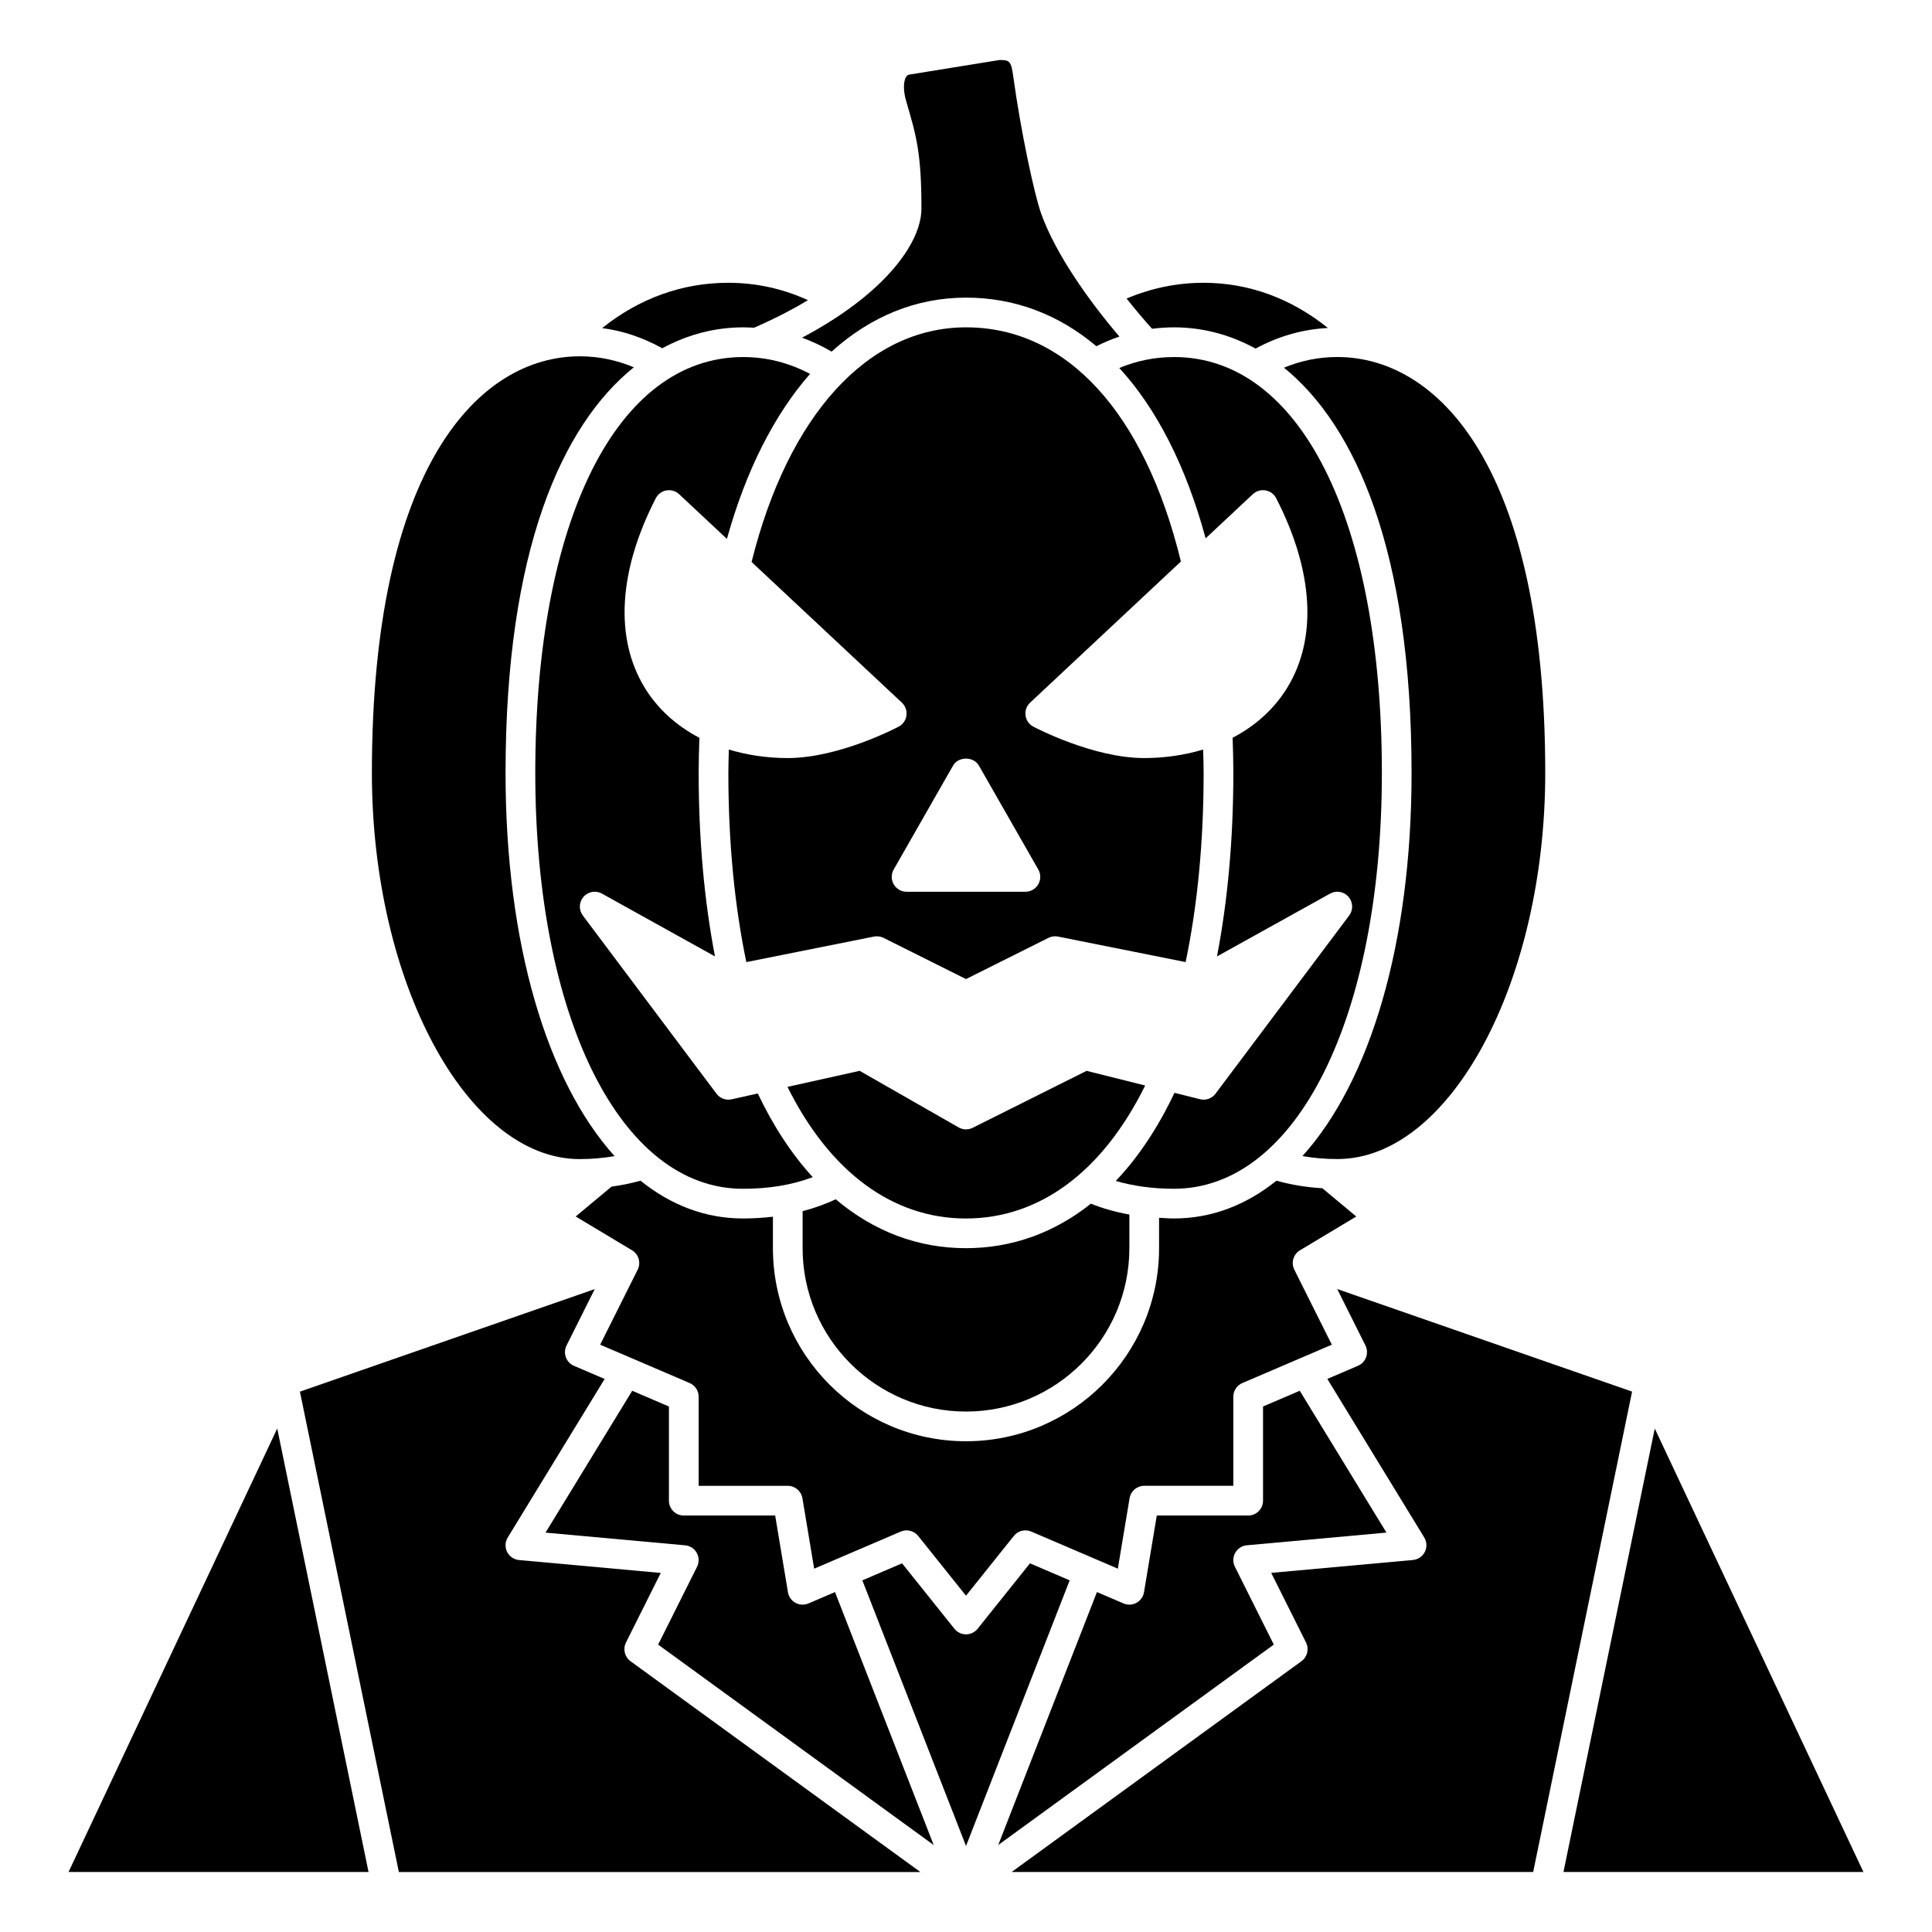 <?xml version="1.0" encoding="UTF-8"?>
<!-- Uploaded to: ICON Repo, www.iconrepo.com, Generator: ICON Repo Mixer Tools -->
<svg fill="#000000" width="800px" height="800px" version="1.1" viewBox="144 144 512 512" xmlns="http://www.w3.org/2000/svg">
 <g>
  <path d="m455.13 230.75h0.023c7.234 0.004 14.582 1.785 21.59 5.633 5.996-3.273 12.414-5.106 19.164-5.469-9.738-7.824-20.941-11.969-32.934-11.973h-0.023c-7.125 0-13.945 1.453-20.387 4.176 2.266 2.871 4.547 5.566 6.75 8.012 1.914-0.242 3.852-0.379 5.816-0.379z"/>
  <path d="m340.96 238.62c-33.477 0.012-55.105 43.273-55.105 110.21 0 64.891 22.629 110.21 55.023 110.21 6.961 0 13.059-1.023 18.512-3.082-5.531-6.031-10.426-13.453-14.57-22.172l-6.938 1.543c-1.508 0.332-3.074-0.242-4.004-1.484l-35.426-47.23c-1.113-1.484-1.039-3.547 0.18-4.949 1.219-1.398 3.25-1.758 4.875-0.855l29.965 16.645c-2.809-14.668-4.32-30.926-4.32-48.645 0-3.184 0.094-6.238 0.191-9.289-6.062-3.168-11.047-7.637-14.504-13.297-7.996-13.109-6.949-30.934 2.953-50.184 0.566-1.098 1.609-1.871 2.824-2.078 1.227-0.203 2.461 0.16 3.363 1.004l12.66 11.848c5.043-18.168 12.59-32.961 22.027-43.73-5.5-2.914-11.414-4.461-17.688-4.461-0.008 0.004-0.012 0.004-0.02 0.004z"/>
  <path d="m510.21 348.83c0-66.938-21.609-110.2-55.055-110.21h-0.02c-5.062 0-9.918 0.984-14.508 2.902 9.898 10.781 17.695 26.039 22.879 45.145l12.508-11.707c0.902-0.844 2.141-1.211 3.363-1.004 1.215 0.211 2.262 0.98 2.824 2.078 9.902 19.25 10.949 37.074 2.953 50.184-3.453 5.656-8.434 10.125-14.496 13.293 0.098 3.047 0.191 6.102 0.191 9.289 0 17.715-1.516 33.977-4.332 48.66l29.973-16.648c1.629-0.906 3.656-0.547 4.875 0.855 1.223 1.398 1.301 3.465 0.18 4.949l-35.426 47.23c-0.949 1.266-2.57 1.852-4.102 1.457l-6.769-1.691c-4.394 9.273-9.617 17.113-15.562 23.352 4.664 1.348 9.805 2.07 15.418 2.07 32.445 0 55.105-45.32 55.105-110.21z"/>
  <path d="m518.08 348.83c0 45.305-11 81.691-28.926 101.55 2.961 0.5 6.043 0.781 9.246 0.781 29.871 0 55.105-46.863 55.105-102.34 0-81.242-28.473-110.2-55.121-110.21h-0.02c-4.918 0-9.633 0.984-14.105 2.828 18.988 15.391 33.82 48.594 33.82 107.38z"/>
  <path d="m356.55 233.49c2.684 0.977 5.297 2.199 7.824 3.699 10.285-9.297 22.375-14.309 35.625-14.312h0.023c12.941 0 24.586 4.492 34.535 12.879 1.988-1.008 4.019-1.863 6.098-2.562-8.168-9.562-16.93-21.953-20.742-32.605-1.816-5.074-5.434-22.004-7.371-36.219-0.59-4.305-1.027-4.461-3.66-4.469l-24 3.883c-0.355 0.09-0.613 0.348-0.812 0.688-0.691 1.188-0.684 3.711 0.027 6.137l0.121 0.418c2.644 9.07 3.973 13.621 3.973 28.238 0 9.203-9.875 22.715-31.641 34.227z"/>
  <path d="m488.5 475.34 14.93-8.953-8.988-7.488c-4.25-0.25-8.316-0.934-12.168-2-8.062 6.473-17.207 10.008-27.172 10.008-1.348 0-2.629-0.109-3.938-0.18l0.004 8.051c0 28.215-22.953 51.168-51.168 51.168s-51.168-22.953-51.168-51.168v-8.336c-2.57 0.297-5.215 0.465-7.957 0.465-9.949 0-19.082-3.535-27.133-10.008-2.473 0.684-5.031 1.215-7.676 1.566l-9.5 7.918 14.93 8.953c1.762 1.059 2.414 3.293 1.496 5.137l-9.941 19.883 23.715 10.164c1.449 0.621 2.383 2.047 2.383 3.621v23.617h23.617c1.926 0 3.566 1.395 3.883 3.289l3.113 18.668 22.941-9.832c1.625-0.699 3.519-0.223 4.625 1.156l12.672 15.84 12.672-15.84c1.105-1.383 2.996-1.859 4.625-1.156l22.941 9.832 3.113-18.668c0.312-1.898 1.953-3.293 3.879-3.293h23.617v-23.617c0-1.574 0.938-3 2.387-3.617l23.715-10.164-9.941-19.883c-0.922-1.84-0.266-4.074 1.492-5.133z"/>
  <path d="m356.7 474.78c0 23.871 19.426 43.297 43.297 43.297s43.297-19.426 43.297-43.297v-8.914c-3.613-0.641-7.004-1.617-10.199-2.875-9.707 7.723-20.91 11.789-33.121 11.789-12.797 0-24.469-4.496-34.492-12.957-2.769 1.281-5.684 2.359-8.781 3.144z"/>
  <path d="m447.48 431.67-15.531-3.883-30.184 15.094c-0.559 0.277-1.16 0.414-1.762 0.414-0.672 0-1.352-0.172-1.953-0.52l-26.234-14.992-19.129 4.25c11.215 22.535 27.871 34.879 47.293 34.879 19.543 0 36.277-12.473 47.5-35.242z"/>
  <path d="m400.02 230.75h-0.02c-25.996 0.012-47.117 23.23-56.824 62.176l39.832 37.285c0.93 0.875 1.379 2.133 1.211 3.394-0.164 1.258-0.934 2.367-2.059 2.961-0.641 0.336-15.879 8.328-29.395 8.328-5.598 0-10.816-0.816-15.613-2.254-0.047 2.051-0.129 4.051-0.129 6.164 0 18.441 1.648 35.23 4.766 50.164l33.82-6.766c0.859-0.168 1.75-0.051 2.535 0.34l21.855 10.926 21.855-10.926c0.785-0.391 1.672-0.508 2.535-0.34l33.812 6.762c3.121-14.934 4.773-31.73 4.773-50.16 0-2.109-0.078-4.117-0.125-6.164-4.801 1.434-10.02 2.254-15.621 2.254-13.516 0-28.754-7.988-29.395-8.328-1.125-0.594-1.891-1.699-2.059-2.961-0.168-1.258 0.285-2.523 1.211-3.394l39.965-37.406c-9.621-39.449-30.277-62.055-56.934-62.055zm19.141 143.68c0.695 1.219 0.691 2.711-0.012 3.93-0.707 1.215-2.004 1.961-3.406 1.961h-31.488c-1.402 0-2.699-0.742-3.406-1.961-0.703-1.215-0.707-2.707-0.012-3.93l15.742-27.551c1.398-2.453 5.438-2.453 6.832 0z"/>
  <path d="m340.96 230.75h0.023c0.957 0 1.898 0.047 2.836 0.102 5.461-2.367 10.188-4.828 14.301-7.309-6.676-3.043-13.742-4.598-21.094-4.602h-0.012c-12.281 0-23.664 4.168-33.434 12.008 5.582 0.723 10.898 2.562 15.934 5.344 6.957-3.785 14.258-5.539 21.445-5.543z"/>
  <path d="m358.25 568.93c-1.113 0.477-2.379 0.418-3.441-0.164-1.059-0.574-1.793-1.613-1.992-2.805l-3.387-20.328h-24.219c-2.172 0-3.938-1.758-3.938-3.938v-24.957l-9.73-4.168-22.973 37.59 36.996 3.363c1.297 0.117 2.453 0.871 3.082 2.008 0.633 1.133 0.66 2.512 0.082 3.676l-10.316 20.633 73.027 53.113-26.16-67.035z"/>
  <path d="m471.26 559.2c-0.578-1.164-0.551-2.543 0.082-3.676 0.633-1.137 1.785-1.887 3.082-2.008l36.996-3.363-22.973-37.59-9.73 4.176v24.957c0 2.176-1.762 3.938-3.938 3.938h-24.219l-3.391 20.324c-0.195 1.191-0.934 2.227-1.992 2.805-1.062 0.586-2.332 0.645-3.441 0.164l-7.035-3.016-26.16 67.035 73.027-53.113z"/>
  <path d="m582.53 522.58-24.195 117.52h79.496z"/>
  <path d="m498.38 485.61 7.477 14.957c0.484 0.969 0.547 2.094 0.172 3.113-0.375 1.02-1.148 1.84-2.144 2.262l-8.129 3.484 25.68 42.016c0.711 1.16 0.77 2.606 0.16 3.82s-1.805 2.031-3.16 2.152l-37.555 3.414 9.23 18.457c0.863 1.723 0.352 3.812-1.203 4.945l-76.801 55.859h138.2l26.211-127.3z"/>
  <path d="m416.95 558.3-13.875 17.344c-0.746 0.93-1.875 1.473-3.07 1.473s-2.328-0.543-3.074-1.477l-13.875-17.344-10.523 4.512 27.473 70.395 27.469-70.395z"/>
  <path d="m309.88 579.3 9.23-18.457-37.555-3.414c-1.355-0.121-2.551-0.938-3.16-2.152-0.609-1.215-0.551-2.66 0.16-3.82l25.68-42.016-8.129-3.484c-0.996-0.426-1.77-1.242-2.144-2.262-0.375-1.02-0.312-2.144 0.172-3.113l7.477-14.957-78.129 27.176 26.219 127.3h138.2l-76.805-55.855c-1.555-1.133-2.066-3.223-1.211-4.941z"/>
  <path d="m162.17 640.09h79.496l-24.195-117.52z"/>
  <path d="m297.66 451.17c3.191 0 6.262-0.281 9.211-0.781-17.902-19.859-28.895-56.25-28.895-101.55 0-58.934 14.918-92.16 34-107.5-4.539-1.902-9.32-2.914-14.312-2.914h-0.02c-26.633 0.008-55.09 29.02-55.09 110.41 0 55.473 25.234 102.34 55.105 102.34z"/>
 </g>
</svg>